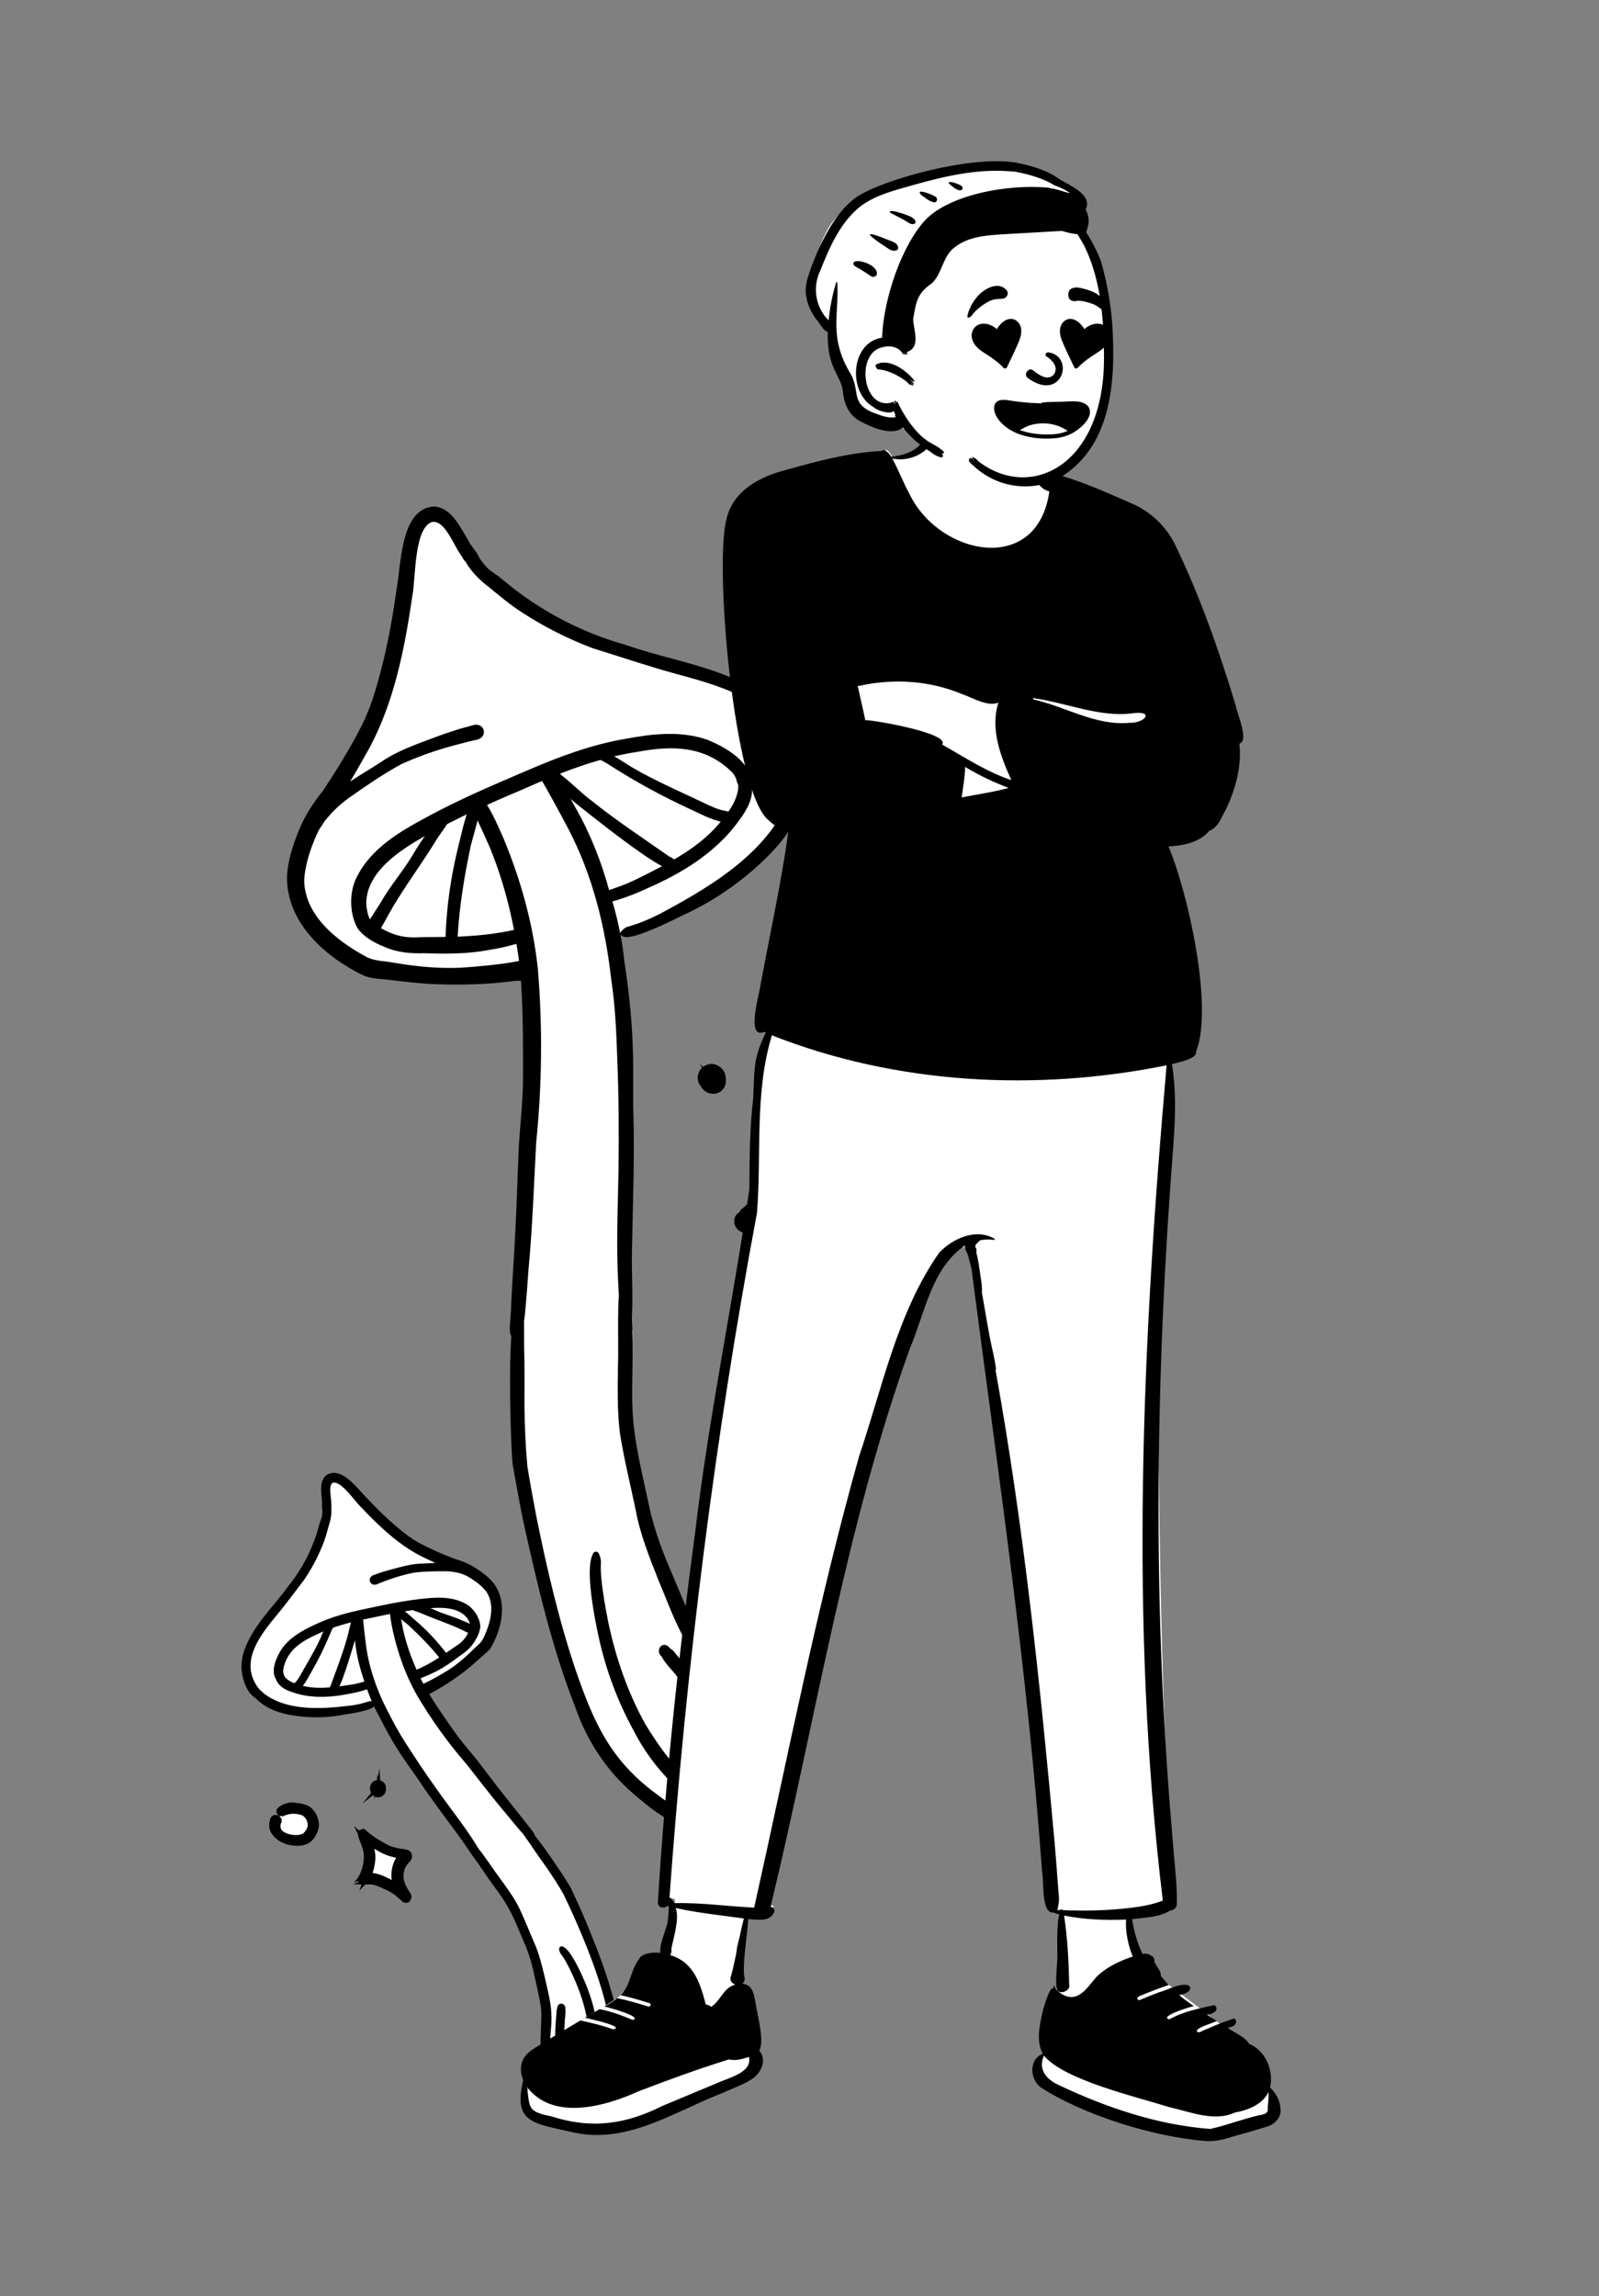 <svg xmlns="http://www.w3.org/2000/svg" width="356" height="511" viewBox="0 0 356 511" fill="none"><rect x="0" y="0" width="356" height="511" fill="#808080" stroke="none"/><path d="M145.792 401.316C155.349 409.792 176.79 401.009 167.694 384.459C165.866 381.489 159.799 372.186 156.563 367.799C136.716 342.161 138.628 284.283 138.268 256.889C140.519 255.757 137.819 209.362 136.318 208.137C145.822 206.651 177.257 190.562 177.934 176.118C180.632 142.983 129.876 151.599 110.145 129.597C110.145 129.597 104.363 124.409 102.3 119.767C96.038 108.371 90.689 117.626 90.255 129.219C87.851 150.78 79.801 168.822 70.146 181.984C54.466 207.169 87.994 223.01 117.944 215.693C120.594 262.395 108.414 311.443 122.636 358.534C124.169 364.211 130.474 391.015 145.792 401.316Z" fill="white"></path><path d="M166.505 271.383C166.505 271.383 173.955 261.904 175.619 254.583C175.619 254.583 180.544 268.599 186.433 270.148C186.433 270.148 178.692 277.151 176.718 284.48C176.711 284.482 175.973 272.358 166.505 271.383Z" fill="white"></path><path d="M196.772 223.898C206.978 220.933 210.76 236.464 197.286 239.444C189.389 240.225 187.283 227.446 196.772 223.898Z" fill="white"></path><path d="M200.881 223.812C201.02 222.613 200.506 222.287 199.354 222.286C198.155 222.18 196.92 222.505 195.809 222.939C194.488 223.395 193.38 224.326 192.403 225.298C191.37 226.264 190.29 227.329 189.589 228.57C188.093 231.126 188.569 234.416 189.941 236.92C190.815 238.519 192.391 239.572 194.03 240.289C197.349 242.08 200.817 240.74 203.435 238.368C206.349 235.941 208.383 232.206 207.95 228.35C207.696 226.61 206.462 225.215 205.155 224.123C203.172 222.732 201.377 226.158 203.664 226.98C203.955 227.181 204.218 227.419 204.447 227.689C204.891 228.258 205.215 228.911 205.399 229.608C206.078 233.096 200.47 238.503 197.013 238.136C195.621 237.851 193.997 237.233 193.045 236.15C191.301 233.949 191.144 230.53 193.274 228.524C194.554 227.049 196.191 225.926 198.029 225.261C198.469 225.087 198.922 224.951 199.384 224.853C199.602 224.867 199.821 224.836 200.027 224.76C200.226 224.48 200.473 224.236 200.756 224.039C200.893 224.12 201.023 223.889 200.881 223.812Z" fill="black" stroke="black" stroke-miterlimit="10"></path><path d="M157.839 240.331C156.821 239.678 157.991 238.943 158.345 240.014C158.363 239.933 158.52 240.016 158.399 240.038C158.406 239.974 158.545 240.031 158.585 240.033C158.493 240.009 158.41 239.958 158.348 239.887C158.377 239.955 158.388 240.03 158.38 240.104C158.371 240.177 158.343 240.247 158.298 240.307C158.296 240.045 158.88 239.657 159.069 239.908C158.961 239.851 158.879 239.756 158.839 239.642C158.824 239.583 158.783 239.657 158.77 239.687C158.727 239.75 158.67 239.802 158.604 239.84C158.537 239.878 158.463 239.9 158.387 239.905L158.434 239.893C158.346 239.873 158.266 239.829 158.202 239.767C158.269 239.877 158.05 240.282 158.132 239.993C158.258 239.759 158.787 239.583 158.907 239.883C158.767 239.921 158.714 240.142 158.571 240.197C158.797 240.06 158.868 239.718 159.033 239.521C160.072 239.16 159.48 237.542 158.453 237.937C157.757 237.6 157.105 237.905 156.636 238.467C154.744 240.829 158.114 244.36 160.319 241.948C161.364 240.617 161.017 238.325 159.488 237.516C159.087 237.316 158.637 237.232 158.19 237.272C157.742 237.313 157.315 237.477 156.955 237.746C156.596 238.015 156.318 238.379 156.154 238.796C155.99 239.213 155.945 239.667 156.025 240.108C156.518 244.204 162.036 243.65 160.994 239.401C160.55 236.899 156.68 236.533 155.991 239.066C155.495 240.044 156.163 242.011 157.456 241.504C157.62 241.387 157.749 241.229 157.83 241.045C157.911 240.861 157.941 240.659 157.916 240.46C157.927 240.448 157.934 240.432 157.936 240.415C157.938 240.398 157.934 240.382 157.925 240.367C157.917 240.353 157.904 240.342 157.888 240.335C157.873 240.329 157.856 240.327 157.839 240.331Z" fill="black" stroke="black" stroke-miterlimit="10"></path><path d="M164.59 270.596C165.49 274.106 170.462 267.721 171.346 266.515C173.061 264.099 174.258 261.363 175.259 258.602C175.753 257.37 176.155 256.103 176.461 254.812C176.63 254.163 176.998 253.469 176.881 252.782C176.74 253.449 176.246 253.703 175.624 253.826C175.624 253.826 174.647 252.992 174.648 252.978C174.582 253.504 174.613 254.036 174.739 254.55C174.868 255.67 175.08 256.778 175.371 257.867C176.133 260.807 177.457 263.644 179.62 265.813C181.714 267.937 184.212 270.155 187.238 270.709L186.423 270.153C186.311 269.193 186.106 268.27 187.359 268.029C186.617 267.812 185.854 268.301 185.211 268.588C183.32 269.531 181.862 271.193 180.601 272.847C177.893 277.078 175.556 281.779 174.923 286.797C174.982 286.226 175.628 285.705 176.155 285.573C176.437 285.76 177.755 286.19 177.708 286.649C177.543 283.875 177.675 280.905 176.572 278.303C174.838 274.277 171.15 270.941 166.769 270.153C163.298 269.094 162.852 273.764 166.536 274.025C166.983 274.116 167.424 274.231 167.859 274.368C169.453 274.918 170.862 275.899 171.928 277.202C174.247 279.665 174.58 283.19 174.677 286.41C174.711 287.93 175.237 287.932 176.429 288.52C177.255 288.342 178.024 287.52 177.894 286.627L177.874 286.777C178.303 284.849 178.791 282.859 179.562 281.03C180.279 279.437 181.271 277.908 182.113 276.38C182.847 275.204 183.652 273.938 184.601 272.932C185.465 272.137 186.58 271.611 187.507 270.915C187.477 270.923 187.198 270.98 187.187 270.928C188.807 270.753 188.92 269.935 188.719 268.545C188.211 268.194 187.656 267.917 187.069 267.724C185.31 266.747 183.701 265.523 182.29 264.09C180.983 262.736 179.795 261.201 179.096 259.447C178.164 257.339 177.859 254.946 177.15 252.775C177.109 252.369 176.264 251.724 175.989 251.476L174.96 251.754C174.8 252.137 174.371 252.77 174.592 253.208C174.598 253.142 174.607 253.075 174.62 253.009C173.915 255.394 173.172 257.805 172.079 260.051C171.197 262.095 170.255 264.177 168.853 265.93C167.775 267.157 166.692 268.495 165.387 269.487C165.164 269.547 165.191 269.823 165.099 269.998C165.053 270.296 164.311 270.354 164.59 270.596Z" fill="black" stroke="black" stroke-miterlimit="10"></path><path d="M106.489 125.503C106.474 123.585 104.692 122.302 103.92 120.669C102.2 117.943 100.321 113.455 96.673 113.223C89.642 113.483 89.794 126.009 88.796 131.108C87.949 137.178 86.886 143.244 85.329 149.178C84.172 153.662 82.854 158.189 80.661 162.292C78.182 167.13 75.272 171.799 72.268 176.327C70.114 178.967 68.242 181.872 66.978 185.044C65.718 188.171 64.592 191.54 64.397 194.918C64.17 205.037 72.799 212.647 81.279 216.682C83.111 217.398 85.184 217.316 87.114 217.603C90.064 217.96 93.05 218.305 96.027 218.471C102.315 218.751 108.634 218.602 114.876 217.751C119.14 218.131 118.894 213.286 114.953 214.479C110.891 215.195 106.737 215.559 102.624 215.846C97.563 216.074 92.491 215.574 87.51 214.708C85.468 214.334 83.303 214.379 81.415 213.415C74.757 209.856 67.381 204.112 67.222 195.914C67.473 190.521 70.583 183.209 73.963 178.992C76.972 174.952 79.421 170.44 81.888 166.066C87.36 155.766 89.614 144.114 91.287 132.688C92.137 128.473 91.546 117.251 96.009 115.681C99.726 114.974 101.576 122.002 103.735 124.125C104.034 124.464 106.682 127.26 106.489 125.503Z" fill="black" stroke="black" stroke-miterlimit="10"></path><path d="M69.783 184.911C71.015 184.33 71.432 182.788 72.354 181.857C73.806 180.098 75.476 178.531 77.325 177.193C81.139 174.515 85.035 171.819 89.136 169.592C92.784 167.948 96.555 166.592 100.416 165.538C102.16 165.083 103.98 164.576 105.742 164.186C108.126 163.957 107.462 161.029 105.19 161.936C104.842 162.03 104.17 162.212 103.822 162.306C100.912 163.091 98.031 164.147 95.212 165.212C92.084 166.384 88.872 167.6 86.031 169.382C81.026 172.773 75.307 175.444 71.385 180.187C70.521 181.283 69.615 182.576 69.275 183.945C69.422 184.112 69.347 185.42 69.783 184.911Z" fill="black" stroke="black" stroke-miterlimit="10"></path><path d="M177.467 176.234C178.786 176.14 179.271 174.821 179.543 173.704C180.384 170 179.017 166.104 177.414 162.787C174.223 156.755 167.861 153.326 161.728 150.891C154.425 147.95 146.596 146.607 139.178 143.993C130.122 141.452 121.64 137.204 114.192 131.478C113.017 130.573 111.8 129.517 110.635 128.599C109.695 127.954 108.629 127.306 107.87 126.435C107.039 125.538 106.328 124.463 105.549 123.525C104.643 121.455 102.183 123.107 104.027 124.659C105.342 126.979 107.181 128.771 109.294 130.364C111.553 132.214 113.842 134.147 116.297 135.739C121.251 138.979 126.547 141.669 132.089 143.762C138.418 145.724 144.694 147.863 151.085 149.596C161.474 152.384 175.015 156.345 177.146 168.517C177.391 169.984 177.473 171.473 177.39 172.959C177.368 173.675 177.047 174.394 176.992 175.096C177.222 175.424 176.814 176.612 177.467 176.234Z" fill="black" stroke="black" stroke-miterlimit="10"></path><path d="M138.763 207.844C140.139 209.046 149.469 204.406 151.327 203.445C157.353 200.749 162.928 197.144 167.857 192.759C173.192 188.059 178.18 182.161 179.074 174.88C179.206 173.879 178.912 172.713 178.59 171.773C178.556 171.59 178.546 170.256 178.124 171.02C178.185 171.735 177.797 172.566 177.522 173.204C177.182 174.03 177.039 175.07 176.826 175.927C172.8 188.991 159.574 197.129 148.142 203.269C146.384 204.239 144.558 205.082 142.68 205.793C141.692 206.149 140.617 206.52 139.606 206.809C139.248 207.005 138.937 207.277 138.695 207.605C138.549 207.629 138.599 207.891 138.763 207.844Z" fill="black" stroke="black" stroke-miterlimit="10"></path><path d="M114.997 297.731C115.508 297.223 115.812 296.544 115.85 295.825C116.078 294.605 116.313 293.147 116.419 291.904C116.715 288.83 116.938 285.7 117.158 282.62C118.06 273.139 118.36 263.593 118.889 254.085C120.186 241.313 120.307 228.451 119.251 215.66C118.193 205.681 115.463 195.928 111.606 186.678C110.499 184.108 109.315 181.483 107.85 179.097C107.333 177.611 104.908 177.463 105.519 179.464C107.014 183.151 108.942 186.707 110.325 190.448C113.457 198.609 115.315 207.284 116.323 215.957C116.953 223.768 116.963 231.645 116.948 239.483C116.953 244.615 116.355 249.766 116.022 254.885C115.714 261.449 115.567 268.044 115.202 274.592C114.953 279.83 114.54 285.091 114.308 290.327C114.302 292.253 113.962 294.279 114.026 296.202C114.013 296.581 114.137 296.951 114.374 297.246C114.453 297.314 114.927 298.086 114.997 297.731Z" fill="black" stroke="black" stroke-miterlimit="10"></path><path d="M139.827 296.935C139.963 296.534 140.276 296.114 140.297 295.686C140.208 294.809 140.17 293.928 140.184 293.047C140.466 288.118 140.069 283.16 140.201 278.223C140.377 267.877 140.825 257.523 140.498 247.176C140.4 242.32 140.59 237.424 140.361 232.569C140.155 226.264 139.423 219.975 138.475 213.737C137.984 208.539 136.726 203.438 135.199 198.457C133.441 191.994 130.98 185.7 127.64 179.895C126.323 177.461 124.88 175.031 123.611 172.571C123.226 170.53 120.017 171.142 120.941 173.229C123.022 176.826 125.028 180.516 126.961 184.189C132.381 194.525 135.215 205.998 136.533 217.544C137.444 223.546 137.751 229.653 137.926 235.718C138.272 243.938 138.305 252.194 138.207 260.422C138.046 268.976 137.668 277.56 138.166 286.109C138.352 288.403 138.324 290.786 138.342 293.083C138.51 294.241 138.23 295.903 139.281 296.678C139.393 296.633 139.804 297.269 139.827 296.935Z" fill="black" stroke="black" stroke-miterlimit="10"></path><path d="M115.466 293.346C114.607 294.058 114.542 295.192 114.451 296.21C114.313 297.441 114.229 298.892 114.195 300.134C114.013 303.694 114.064 307.324 114.071 310.886C114.152 315.824 114.244 320.802 114.613 325.734C115.368 329.846 116.094 334.026 116.927 338.125C120.032 352.2 123.288 366.323 128.56 379.774C130.964 386.729 135.032 393.098 140.51 398.048C143.613 400.773 146.862 403.546 150.622 405.302C155.923 407.88 159.568 405.905 164.474 403.569C165.21 403.177 165.85 402.627 166.345 401.957C167.89 400.546 169.262 398.86 170.072 396.919C172.59 391.48 169.378 385.784 167.036 380.89C163.943 374.491 158.786 369.415 154.997 363.466C152.756 359.372 151.117 354.938 149.272 350.659C147.21 345.941 145.379 341.107 144.204 336.083C142.686 328.677 140.643 321.276 140.323 313.689C140.002 307.026 140.755 300.316 139.976 293.678C139.74 292.076 139.754 290.381 139.507 288.786C139.357 288.095 139.045 287.29 138.938 286.58C138.803 287.298 138.452 288.072 138.282 288.778C138.083 290.222 138.188 291.753 138.12 293.206C138.066 296.736 138.209 300.305 138.08 303.83C138.032 308.806 137.89 313.845 138.504 318.789C139.399 324.518 140.823 330.182 142.012 335.865C142.985 341.292 145.086 346.433 147.092 351.536C149.167 356.416 150.922 361.532 153.749 366.044C156.284 370.25 159.841 373.742 162.806 377.632C164.128 379.491 165.192 381.6 166.163 383.658C167.96 387.685 170.423 392.686 167.579 396.805C166.734 398.409 165.328 399.62 164.149 400.964C163.231 401.762 162.015 402.284 160.922 402.802C159.307 403.474 157.606 404.159 155.835 404.254C151.471 404.25 147.948 401.158 144.628 398.698C135.086 391.224 131.505 382.86 127.678 371.761C123.936 360.65 121.28 349.191 118.949 337.712C118.253 333.967 117.525 330.15 116.917 326.386C116.505 321.802 116.293 317.139 116.269 312.539C116.254 308.43 116.336 304.262 116.197 300.154C116.189 298.615 116.179 296.882 116.182 295.342L116.186 294.384L115.629 293.362C115.648 293.26 115.472 293.24 115.466 293.346Z" fill="black" stroke="black" stroke-miterlimit="10"></path><path d="M132.469 345.998C130.696 349.172 132.908 360.203 133.749 364.04C135.314 371.316 137.925 378.328 141.5 384.858C144.335 390.39 148.27 395.289 153.064 399.256C155.063 400.934 157.304 402.366 159.543 403.705C160.41 404.412 162.862 404.424 161.473 402.866C160.554 402.034 159.258 401.587 158.269 400.847C156.06 399.307 153.871 397.619 152.034 395.645C148.643 392.124 145.745 388.072 143.223 383.897C139.292 376.804 136.592 369.025 134.938 361.097C134.287 357.819 133.68 354.488 133.372 351.155C133.256 349.966 133.229 348.771 133.29 347.578C133.276 347.033 133.141 346.498 132.896 346.011C132.913 345.755 132.47 345.709 132.469 345.998Z" fill="black" stroke="black" stroke-miterlimit="10"></path><path d="M164.343 402.549C165.235 402.571 165.688 401.743 165.938 401.002C166.705 398.173 165.69 395.214 164.954 392.487C162.325 383.82 156.824 376.412 151.067 369.552C150.572 368.954 149.98 368.233 149.482 367.636C149.118 367.423 148.797 367.144 148.534 366.814C147.431 365.856 146.635 367.574 147.698 368.304C148.498 369.955 150.043 371.252 151.116 372.746C157.37 380.496 164.157 389.125 164.643 399.469C164.618 399.992 164.52 400.51 164.353 401.007C164.198 401.271 164.103 401.565 164.076 401.869C163.81 402.15 163.809 402.801 164.343 402.549Z" fill="black" stroke="black" stroke-miterlimit="10"></path><path d="M166.027 174.925C166.895 174.242 166.651 173.005 166.304 172.1C164.902 168.808 160.632 166.455 157.44 165.141C151.67 163.067 145.345 163.781 139.44 164.887C131.891 166.152 124.666 168.86 117.657 171.877C110.15 175.091 102.585 178.282 95.406 182.189C89.372 185.422 82.9 189.144 79.812 195.544C78.231 198.613 78.312 203.395 80.071 206.352C81.479 208.248 83.693 209.404 85.831 210.261C88.51 211.476 91.485 211.721 94.408 211.617C99.242 211.793 104.152 211.802 108.935 210.873C110.593 210.615 112.236 210.268 113.856 209.832C114.899 209.42 117.291 209.521 116.985 207.881C116.594 206.548 115.059 207.352 114.139 207.509C113.447 207.675 112.483 207.825 111.787 207.963C109.381 208.374 106.954 208.65 104.517 208.79C100.915 209.084 97.266 208.983 93.665 209.051C89.614 209.319 86.943 208.506 83.514 206.346C82.936 205.93 82.283 205.498 81.924 204.869C81.323 203.618 81.08 202.15 81.044 200.77C81.266 193.596 88.832 188.704 94.499 185.543C101.454 181.613 108.761 178.321 116.122 175.233C124.34 171.577 132.793 168.176 141.733 166.835C149.783 165.323 157.252 165.43 163.417 171.568C163.829 172.047 164.155 172.593 164.379 173.183C164.512 173.753 164.664 174.367 165.086 174.828C164.963 175.446 165.989 175.541 166.027 174.925Z" fill="black" stroke="black" stroke-miterlimit="10"></path><path d="M134.538 199.735C135.191 200.759 136.415 199.994 137.33 199.799C139.61 199.08 141.838 198.205 143.998 197.181C151.333 193.987 158.46 189.669 163.41 183.267C165.154 180.961 167.125 178.355 166.929 175.309C167.033 174.263 166.262 173.441 165.75 172.62C165.155 171.865 164.811 172.891 165.088 173.441C164.837 174.313 164.904 175.271 164.768 176.149C164.273 178.517 162.974 180.535 161.453 182.382C156.67 188.768 149.313 192.427 142.328 195.904C140.694 196.726 139.006 197.434 137.274 198.023C136.75 198.204 136.12 198.453 135.589 198.599C135.254 198.713 134.834 198.803 134.714 199.178C134.666 199.349 134.138 199.654 134.538 199.735Z" fill="black" stroke="black" stroke-miterlimit="10"></path><path d="M162.656 182.181C162.963 180.91 161.119 180.988 160.299 180.688C159.369 180.478 158.404 179.991 157.531 179.621C151.765 176.838 145.83 174.34 140.297 171.098C138.389 169.875 136.419 168.608 134.402 167.575C133.732 166.877 132.152 167.395 133.196 168.312C134.322 168.824 135.403 169.43 136.428 170.121C141.855 173.573 147.507 176.662 153.346 179.366C155.889 180.515 158.415 181.96 161.184 182.494C161.458 182.536 161.722 182.774 161.992 182.662C162.168 182.467 162.969 182.589 162.656 182.181Z" fill="black" stroke="black" stroke-miterlimit="10"></path><path d="M122.275 171.376C121.564 172.522 123.718 173.747 124.383 174.548C125.693 175.815 127.094 177.225 128.504 178.375C133.336 182.205 138.207 186.063 143.262 189.582C144.927 190.749 146.661 191.815 148.453 192.775C151.029 193.978 150.979 191.959 148.807 191.075C143.005 187.001 137.039 183.103 131.503 178.659C129.156 176.933 127.09 174.753 124.798 172.968C124.189 172.492 123.644 171.79 123.058 171.295C122.945 171.402 122.129 171.03 122.275 171.376Z" fill="black" stroke="black" stroke-miterlimit="10"></path><path d="M105.627 178.511C104.842 179.549 104.507 180.958 104.133 182.184C103.495 184.283 103.034 186.492 102.49 188.619C100.876 195.094 99.94 201.718 99.697 208.384C99.708 208.706 99.727 209.38 99.74 209.702C99.691 210.672 101.233 210.741 101.253 209.755C101.317 209.174 101.41 208.388 101.429 207.806C101.825 201.48 102.835 195.193 104.145 188.982C104.076 188.141 108.183 176.154 105.627 178.511Z" fill="black" stroke="black" stroke-miterlimit="10"></path><path d="M98.848 182.101C97.625 182.112 96.971 183.822 96.233 184.643C94.776 186.566 93.438 188.576 92.227 190.661C90.079 194.251 87.262 197.434 85.201 201.079C84.287 202.566 83.239 204.1 82.317 205.586C82.021 207.52 82.407 207.869 84.101 206.709C84.782 205.668 85.442 204.449 86.02 203.346C88.873 198.218 92.39 193.467 95.547 188.522C96.372 187.251 97.152 185.894 98.061 184.681C98.466 184.14 98.841 183.578 99.184 182.996C99.082 182.804 99.326 181.739 98.848 182.101Z" fill="black" stroke="black" stroke-miterlimit="10"></path><path d="M135.599 459.975C134.141 466.165 122.899 468.74 121.854 459.397C121.746 457.665 121.547 452.139 121.606 449.427C122.329 433.304 104.954 410.303 97.245 399.053C96.005 399.238 83.799 379.587 84.058 378.658C79.766 380.779 62.361 383.247 57.944 377.564C47.345 364.856 70.467 353.807 72.186 339.196C72.186 339.196 73.051 335.428 72.559 332.947C71.839 326.515 76.669 328.746 80.17 333.339C87.331 341.423 95.78 346.455 103.483 349.042C117.085 354.792 107.986 370.852 93.701 376.463C106.015 396.225 125.036 412.689 132.753 435.928C133.757 438.678 138.878 451.391 135.599 459.975Z" fill="white"></path><path d="M89.911 413.048C89.911 413.048 84.162 411.328 81.385 408.826C81.385 408.826 83.401 415.941 81.449 418.26C81.449 418.26 86.607 418.89 89.512 421.306C89.515 421.304 86.339 416.16 89.911 413.048Z" fill="white"></path><path d="M63.981 402.407C58.978 404.128 61.892 411.532 68.229 408.88C71.666 406.934 68.859 401.13 63.981 402.407Z" fill="white"></path><path d="M62.281 403.549C61.881 403.101 61.996 402.822 62.465 402.491C62.922 402.104 63.518 401.882 64.095 401.74C64.763 401.547 65.481 401.608 66.157 401.723C66.854 401.82 67.599 401.943 68.24 402.247C69.582 402.858 70.332 404.334 70.491 405.746C70.594 406.647 70.255 407.528 69.793 408.289C68.957 409.97 67.162 410.419 65.416 410.205C63.535 410.052 61.636 409.116 60.706 407.423C60.311 406.642 60.413 405.721 60.632 404.902C61.039 403.767 62.752 404.646 62.057 405.637C61.996 405.802 61.958 405.974 61.942 406.15C61.924 406.508 61.98 406.867 62.105 407.204C62.829 408.817 66.661 409.409 67.962 408.268C68.447 407.753 68.93 407.036 69.008 406.323C69.086 404.927 68.17 403.491 66.727 403.285C65.784 403.053 64.795 403.065 63.857 403.321C63.628 403.377 63.405 403.451 63.189 403.544C63.104 403.612 63.006 403.662 62.901 403.691C62.739 403.634 62.569 403.605 62.397 403.606C62.365 403.679 62.245 403.621 62.281 403.549Z" fill="black" stroke="black" stroke-miterlimit="10"></path><path d="M84.532 397.929C84.759 397.371 84.073 397.407 84.236 397.945C84.205 397.917 84.165 397.996 84.221 397.97C84.2 397.946 84.159 398.009 84.144 398.021C84.174 397.985 84.193 397.941 84.198 397.894C84.206 397.93 84.223 397.964 84.248 397.991C84.272 398.019 84.304 398.039 84.339 398.051C84.265 397.943 83.916 397.953 83.911 398.109C83.939 398.055 83.945 397.993 83.928 397.935C83.918 397.907 83.955 397.925 83.969 397.933C84.005 397.947 84.043 397.952 84.081 397.948C84.118 397.944 84.155 397.932 84.188 397.913L84.165 397.921C84.195 397.888 84.215 397.847 84.223 397.803C84.227 397.867 84.433 397.969 84.316 397.875C84.198 397.816 83.932 397.896 83.97 398.053C84.037 398.028 84.122 398.103 84.196 398.084C84.065 398.093 83.938 397.974 83.815 397.942C83.288 398.092 83.065 397.264 83.596 397.131C83.783 396.794 84.135 396.731 84.487 396.825C85.935 397.244 85.576 399.647 83.987 399.298C83.18 399.056 82.665 398.024 83.054 397.256C83.16 397.06 83.319 396.896 83.513 396.785C83.707 396.673 83.927 396.617 84.151 396.624C84.374 396.63 84.591 396.698 84.778 396.821C84.964 396.943 85.113 397.115 85.207 397.318C86.181 399.126 83.777 400.483 82.982 398.455C82.445 397.31 83.915 396.051 84.922 396.884C85.404 397.14 85.697 398.131 85.025 398.296C84.925 398.296 84.827 398.268 84.741 398.216C84.655 398.165 84.585 398.091 84.538 398.003C84.53 398.001 84.523 397.997 84.517 397.991C84.512 397.984 84.508 397.976 84.508 397.968C84.507 397.96 84.509 397.952 84.514 397.944C84.518 397.937 84.525 397.932 84.532 397.929Z" fill="black" stroke="black" stroke-miterlimit="10"></path><path d="M90.464 412.179C91.104 413.865 87.25 412.693 86.544 412.456C85.154 411.964 83.882 411.195 82.683 410.358C82.129 409.998 81.602 409.598 81.107 409.16C80.852 408.945 80.504 408.768 80.355 408.455C80.603 408.686 80.877 408.648 81.165 408.52C81.165 408.52 81.324 407.9 81.319 407.895C81.497 408.089 81.637 408.315 81.733 408.56C82.002 409.053 82.234 409.564 82.427 410.091C82.96 411.506 83.235 413.039 82.977 414.542C82.734 416.007 82.354 417.626 81.281 418.719L81.454 418.259C81.224 417.836 81.042 417.402 80.463 417.663C80.703 417.362 81.154 417.343 81.498 417.275C82.537 417.116 83.608 417.374 84.595 417.686C86.91 418.631 89.208 419.873 90.905 421.734C90.718 421.518 90.305 421.491 90.053 421.589C89.992 421.745 89.579 422.299 89.73 422.472C89.001 421.296 88.096 420.125 87.798 418.75C87.349 416.615 87.894 414.2 89.45 412.623C90.559 411.197 92.079 412.969 90.655 414.132C90.5 414.297 90.353 414.47 90.215 414.651C89.724 415.332 89.433 416.135 89.373 416.971C89.135 418.638 90.01 420.168 90.895 421.506C91.317 422.133 91.103 422.285 90.786 422.866C90.4 423.031 89.851 422.917 89.648 422.516L89.699 422.571C88.972 421.91 88.202 421.24 87.364 420.717C86.615 420.275 85.773 419.937 84.993 419.557C84.357 419.289 83.666 419.004 82.992 418.867C82.412 418.792 81.808 418.897 81.231 418.88C81.245 418.875 81.375 418.818 81.365 418.793C80.655 419.187 80.375 418.887 80.058 418.263C80.164 417.975 80.311 417.703 80.494 417.456C80.93 416.554 81.233 415.595 81.396 414.607C81.54 413.681 81.583 412.716 81.365 411.802C81.139 410.677 80.577 409.616 80.243 408.529C80.143 408.352 80.302 407.848 80.343 407.668L80.841 407.486C81.016 407.596 81.372 407.73 81.408 407.972C81.386 407.947 81.364 407.922 81.34 407.899C82.311 408.667 83.304 409.435 84.393 410.035C85.338 410.615 86.318 411.191 87.391 411.502C88.182 411.692 89.006 411.927 89.821 411.956C89.93 411.917 89.998 412.037 90.085 412.081C90.189 412.189 90.508 412 90.464 412.179Z" fill="black" stroke="black" stroke-miterlimit="10"></path><path d="M72.498 336.483C71.954 335.698 72.312 334.665 72.158 333.78C72.076 332.177 71.553 329.812 72.971 328.672C75.906 326.761 79.436 331.901 81.305 333.69C83.39 335.917 85.562 338.08 87.897 340.048C89.653 341.541 91.488 343.005 93.557 344.045C95.953 345.303 98.476 346.368 100.997 347.349C102.63 347.806 104.225 348.45 105.648 349.379C107.058 350.29 108.482 351.338 109.53 352.656C112.524 356.708 111.195 362.279 108.902 366.353C108.362 367.17 107.495 367.731 106.792 368.4C105.694 369.392 104.578 370.388 103.415 371.31C100.936 373.227 98.323 374.978 95.539 376.422C93.913 377.799 92.624 375.758 94.569 375.113C96.427 374.239 98.222 373.196 99.977 372.134C102.102 370.775 104.022 369.117 105.801 367.337C106.524 366.599 107.418 365.996 107.91 365.062C109.598 361.705 110.952 357.253 108.666 353.872C107.018 351.75 103.655 349.666 101.071 348.92C98.688 348.139 96.398 347.005 94.14 345.933C88.96 343.311 84.701 339.217 80.744 335.047C79.189 333.576 76.212 328.84 73.946 329.482C72.231 330.26 73.494 333.65 73.224 335.133C73.199 335.356 72.923 337.253 72.498 336.483Z" fill="black" stroke="black" stroke-miterlimit="10"></path><path d="M104.468 350.129C103.8 350.246 103.188 349.738 102.546 349.624C101.451 349.324 100.322 349.166 99.186 349.152C96.866 349.155 94.508 349.176 92.201 349.446C90.245 349.823 88.322 350.352 86.449 351.031C85.609 351.346 84.723 351.661 83.894 352.008C82.858 352.598 82.289 351.217 83.474 350.934C83.642 350.873 83.968 350.754 84.136 350.692C85.545 350.178 87.02 349.781 88.473 349.406C90.082 348.986 91.737 348.559 93.404 348.47C96.413 348.414 99.506 347.861 102.462 348.666C103.127 348.864 103.867 349.131 104.398 349.59C104.386 349.7 104.791 350.211 104.468 350.129Z" fill="black" stroke="black" stroke-miterlimit="10"></path><path d="M58.165 377.478C57.602 377.818 57.026 377.42 56.595 377.044C55.191 375.778 54.63 373.8 54.331 371.991C53.899 368.622 55.505 365.403 57.302 362.653C59.43 359.362 62.23 356.571 64.499 353.38C67.455 349.749 69.688 345.589 71.076 341.123C71.295 340.418 71.487 339.639 71.698 338.932C71.895 338.399 72.144 337.83 72.203 337.258C72.283 336.655 72.264 336.014 72.313 335.408C72.088 334.306 73.562 334.273 73.257 335.434C73.387 336.755 73.153 338.011 72.75 339.265C72.361 340.665 71.984 342.108 71.442 343.46C70.355 346.199 68.972 348.812 67.317 351.253C65.305 353.866 63.364 356.536 61.261 359.074C57.833 363.188 53.46 368.682 56.083 374.246C56.404 374.913 56.798 375.542 57.257 376.123C57.472 376.408 57.809 376.609 58.032 376.878C58.033 377.078 58.539 377.444 58.165 377.478Z" fill="black" stroke="black" stroke-miterlimit="10"></path><path d="M82.978 379.241C82.763 380.124 77.636 380.912 76.605 381.054C73.38 381.685 70.078 381.817 66.815 381.446C63.296 381.064 59.575 380.094 57.124 377.388C56.783 377.019 56.569 376.46 56.43 375.985C56.391 375.901 56.013 375.355 56.404 375.545C56.584 375.853 56.98 376.08 57.275 376.261C57.65 376.499 58.006 376.882 58.339 377.169C63.723 381.33 71.438 380.849 77.85 380.069C78.844 379.959 79.828 379.779 80.796 379.529C81.3 379.391 81.844 379.234 82.338 379.061C82.54 379.039 82.745 379.06 82.937 379.124C83.004 379.092 83.058 379.213 82.978 379.241Z" fill="black" stroke="black" stroke-miterlimit="10"></path><path d="M118.424 408.999C118.07 408.939 117.751 408.75 117.53 408.468C117.087 408.037 116.573 407.511 116.174 407.036C115.172 405.87 114.184 404.66 113.211 403.47C110.125 399.871 107.266 396.073 104.324 392.356C100.134 387.531 96.396 382.333 93.158 376.826C90.727 372.462 89.041 367.711 87.958 362.841C87.671 361.478 87.4 360.071 87.312 358.68C87.096 357.927 88.041 357.171 88.366 358.16C88.815 360.089 89.05 362.089 89.56 364.008C90.626 368.226 92.358 372.289 94.435 376.107C96.418 379.466 98.673 382.673 100.926 385.858C102.396 387.948 104.116 389.872 105.72 391.86C107.728 394.442 109.679 397.083 111.705 399.643C113.308 401.703 114.985 403.725 116.581 405.788C117.136 406.57 117.855 407.298 118.38 408.098C118.494 408.249 118.55 408.435 118.538 408.623C118.525 408.673 118.554 409.123 118.424 408.999Z" fill="black" stroke="black" stroke-miterlimit="10"></path><path d="M108.094 415.795C107.923 415.671 107.675 415.589 107.544 415.421C107.329 415.039 107.091 414.67 106.833 414.315C105.305 412.391 104.045 410.259 102.576 408.289C99.537 404.13 96.386 400.045 93.551 395.741C92.199 393.738 90.718 391.8 89.419 389.759C87.695 387.135 86.189 384.366 84.786 381.556C83.495 379.3 82.544 376.864 81.737 374.399C80.599 371.266 79.796 367.999 79.49 364.679C79.328 363.311 79.218 361.909 79.029 360.544C78.6 359.603 80.082 358.932 80.304 360.046C80.489 362.106 80.731 364.183 80.998 366.232C81.756 371.991 83.893 377.472 86.667 382.548C88.018 385.251 89.644 387.824 91.312 390.342C93.529 393.786 95.883 397.154 98.282 400.474C100.8 403.908 103.416 407.292 105.665 410.914C106.247 411.9 106.941 412.862 107.593 413.802C107.857 414.321 108.447 414.917 108.242 415.534C108.183 415.547 108.199 415.924 108.094 415.795Z" fill="black" stroke="black" stroke-miterlimit="10"></path><path d="M116.975 407.349C117.529 407.392 117.881 407.835 118.21 408.224C118.619 408.684 119.07 409.251 119.439 409.747C120.534 411.143 121.554 412.635 122.573 414.086C123.956 416.118 125.346 418.17 126.61 420.283C127.482 422.172 128.385 424.081 129.222 425.988C131.994 432.605 134.72 439.285 136.432 446.27C137.448 449.789 137.619 453.547 136.81 457.132C136.329 459.13 135.802 461.19 134.776 462.983C133.358 465.552 131.308 465.794 128.643 466.25C128.231 466.302 127.813 466.261 127.419 466.131C126.386 466 125.344 465.707 124.458 465.149C121.874 463.659 121.548 460.42 121.097 457.757C120.52 454.266 121.163 450.722 120.999 447.215C120.737 444.907 120.132 442.633 119.655 440.363C119.142 437.851 118.501 435.36 117.538 432.979C116.032 429.53 114.741 425.933 112.695 422.754C110.915 419.951 108.685 417.437 107.098 414.512C106.735 413.793 106.243 413.108 105.886 412.388C105.749 412.063 105.645 411.647 105.485 411.327C105.746 411.58 106.111 411.794 106.382 412.033C106.877 412.563 107.273 413.217 107.718 413.788C108.752 415.209 109.718 416.702 110.781 418.099C112.227 420.11 113.73 422.12 114.898 424.308C116.177 426.895 117.222 429.608 118.367 432.261C119.527 434.749 120.147 437.443 120.794 440.094C121.349 442.675 122.102 445.26 122.246 447.907C122.42 450.345 121.975 452.785 121.884 455.218C121.879 456.354 122.051 457.517 122.246 458.633C122.669 460.787 123.101 463.528 125.44 464.388C126.243 464.799 127.163 464.888 128.028 465.097C128.63 465.158 129.275 465.022 129.868 464.919C130.718 464.73 131.606 464.521 132.354 464.052C134.129 462.798 134.675 460.53 135.321 458.577C137.06 452.8 136.118 448.37 134.493 442.756C132.829 437.163 130.624 431.738 128.281 426.4C127.49 424.676 126.692 422.914 125.86 421.209C124.713 419.225 123.462 417.267 122.153 415.389C120.98 413.712 119.752 412.04 118.63 410.329C118.192 409.7 117.699 408.992 117.257 408.366L116.98 407.978L116.914 407.402C116.877 407.366 116.943 407.307 116.975 407.349Z" fill="black" stroke="black" stroke-miterlimit="10"></path><path d="M125.155 433.647C126.787 434.43 129.05 439.553 129.808 441.355C131.258 444.765 132.206 448.366 132.624 452.048C133.057 455.112 132.861 458.234 132.048 461.222C131.715 462.479 131.214 463.704 130.687 464.891C130.537 465.427 129.543 466.135 129.661 465.103C129.796 464.501 130.196 463.947 130.386 463.363C130.843 462.102 131.25 460.788 131.431 459.458C131.801 457.053 131.819 454.573 131.647 452.151C131.213 448.138 130.081 444.199 128.48 440.499C127.805 438.979 127.097 437.449 126.266 436.005C125.973 435.488 125.641 434.993 125.274 434.525C125.123 434.3 125.025 434.043 124.985 433.775C124.904 433.676 125.072 433.53 125.155 433.647Z" fill="black" stroke="black" stroke-miterlimit="10"></path><path d="M128.402 465.798C128.046 466.062 127.624 465.855 127.31 465.625C126.187 464.694 125.751 463.2 125.268 461.879C123.853 457.599 123.967 453.007 124.342 448.565C124.372 448.18 124.406 447.717 124.438 447.331C124.524 447.14 124.575 446.934 124.588 446.725C124.762 446.019 125.578 446.489 125.355 447.091C125.503 447.992 125.246 448.963 125.238 449.878C124.916 454.825 124.629 460.283 127.397 464.63C127.558 464.836 127.746 465.019 127.956 465.173C128.095 465.236 128.218 465.328 128.316 465.444C128.505 465.483 128.692 465.747 128.402 465.798Z" fill="black" stroke="black" stroke-miterlimit="10"></path><path d="M62.446 373.665C61.897 373.636 61.642 373.063 61.523 372.595C61.15 370.853 62.212 368.672 63.134 367.221C64.887 364.723 67.665 363.2 70.385 361.957C73.819 360.306 77.535 359.336 81.253 358.554C85.228 357.709 89.222 356.838 93.263 356.369C96.645 355.954 100.346 355.613 103.438 357.331C104.961 358.127 106.299 360.096 106.432 361.803C106.402 362.978 105.833 364.084 105.209 365.046C104.467 366.308 103.327 367.261 102.108 368.056C100.191 369.514 98.196 370.926 95.984 371.919C95.235 372.29 94.467 372.62 93.683 372.908C93.14 373.039 92.196 373.766 91.85 373.011C91.627 372.356 92.482 372.243 92.902 372.043C93.231 371.912 93.666 371.697 93.989 371.554C95.086 371.031 96.152 370.447 97.184 369.805C98.734 368.892 100.19 367.805 101.674 366.8C103.4 365.747 104.253 364.65 105.029 362.788C105.145 362.453 105.286 362.09 105.252 361.731C105.138 361.05 104.816 360.383 104.435 359.811C102.287 356.956 97.806 357.135 94.594 357.474C90.637 357.869 86.72 358.625 82.839 359.479C78.447 360.349 74.033 361.389 70.011 363.407C66.302 365.1 63.293 367.285 62.545 371.551C62.515 371.864 62.539 372.179 62.617 372.484C62.726 372.754 62.84 373.047 62.801 373.355C63.028 373.572 62.638 373.905 62.446 373.665Z" fill="black" stroke="black" stroke-miterlimit="10"></path><path d="M82.373 374.729C82.401 375.333 81.683 375.372 81.255 375.556C80.121 375.917 78.964 376.2 77.791 376.402C73.891 377.206 69.753 377.493 65.903 376.308C64.532 375.869 62.983 375.374 62.189 374.079C61.847 373.683 61.925 373.127 61.898 372.647C61.924 372.169 62.358 372.488 62.403 372.791C62.755 373.074 63.002 373.483 63.31 373.801C64.19 374.622 65.297 375.071 66.446 375.386C70.223 376.613 74.266 375.992 78.105 375.404C79.005 375.27 79.895 375.074 80.769 374.817C81.034 374.74 81.362 374.661 81.62 374.568C81.789 374.518 81.985 374.434 82.142 374.553C82.21 374.608 82.513 374.581 82.373 374.729Z" fill="black" stroke="black" stroke-miterlimit="10"></path><path d="M65.899 375.65C65.41 375.221 66.182 374.724 66.43 374.367C66.748 374.015 67.001 373.54 67.25 373.139C68.798 370.353 70.497 367.635 71.818 364.729C72.244 363.684 72.682 362.604 73.207 361.605C73.279 361.129 74.07 360.887 73.908 361.559C73.597 362.091 73.331 362.647 73.112 363.222C71.894 366.183 70.48 369.06 68.88 371.835C68.174 373.032 67.561 374.344 66.588 375.355C66.488 375.451 66.449 375.623 66.307 375.655C66.18 375.627 65.889 375.906 65.899 375.65Z" fill="black" stroke="black" stroke-miterlimit="10"></path><path d="M79.229 359.673C79.847 359.936 79.323 361.052 79.281 361.569C79.112 362.46 78.946 363.435 78.702 364.307C77.834 367.251 76.959 370.218 75.911 373.099C75.568 374.051 75.168 374.982 74.715 375.887C74.011 377.115 73.453 376.279 74.083 375.297C75.276 371.975 76.585 368.679 77.563 365.283C78.023 363.908 78.239 362.428 78.659 361.045C78.771 360.676 78.791 360.234 78.888 359.865C78.964 359.876 79.189 359.491 79.229 359.673Z" fill="black" stroke="black" stroke-miterlimit="10"></path><path d="M88.05 357.804C88.667 358.001 89.207 358.478 89.711 358.87C90.572 359.541 91.393 360.308 92.224 361.017C94.738 363.189 97.018 365.616 99.029 368.258C99.117 368.392 99.302 368.672 99.389 368.806C99.687 369.187 99.08 369.657 98.789 369.262C98.596 369.044 98.333 368.751 98.158 368.52C96.183 366.059 93.969 363.791 91.655 361.639C91.442 361.277 86.334 357.578 88.05 357.804Z" fill="black" stroke="black" stroke-miterlimit="10"></path><path d="M91.837 357.32C92.338 356.974 93.094 357.482 93.63 357.604C94.774 357.969 95.895 358.403 96.986 358.904C98.889 359.749 100.948 360.236 102.832 361.128C103.63 361.471 104.496 361.795 105.297 362.135C105.972 362.837 105.915 363.09 104.894 363.104C104.318 362.875 103.7 362.569 103.148 362.286C100.517 361.017 97.724 360.093 95.021 358.986C94.321 358.705 93.615 358.377 92.897 358.144C92.577 358.04 92.263 357.919 91.957 357.781C91.943 357.673 91.539 357.31 91.837 357.32Z" fill="black" stroke="black" stroke-miterlimit="10"></path><path fill-rule="evenodd" clip-rule="evenodd" d="M282.978 470.112C283.344 468.629 282.747 466.705 282.403 464.778C281.868 461.781 280.603 457.437 278.194 456.079C277.766 454.948 265.913 445.892 259.73 441.341C256.554 439.003 253.954 434.594 253.31 434.646C252.086 431.633 251.928 428.659 251.177 425.171C253.97 424.804 258.741 425.464 260.943 423.873C261.337 423.899 261.331 419.589 261.389 418.98C259.73 414.485 255.654 304.505 259.73 252.119C260.162 246.288 261.286 239.764 260.175 233.749C261.994 233.349 263.085 231.464 263.091 231.388C267.442 222.844 260.768 193.79 256.585 185.747C259.907 185.66 264.282 185.208 266.338 182.433C267.312 182.113 267.926 181.554 268.398 180.657C268.942 179.803 269.447 178.906 269.902 177.987C272.115 173.387 273.48 168.28 272.742 163.213C272.883 163.168 273.607 163.163 273.643 162.96C273.714 161.715 273.486 160.617 273.112 159.44C269.311 146.187 264.736 133.139 258.689 120.662C255.659 113.984 249.389 111.547 242.893 109.04C239.768 107.811 236.642 106.393 233.38 105.589C233.339 105.36 233.534 104.666 233.106 104.723C232.578 104.833 232.682 105.682 232.487 106.158C224.945 99.982 229.728 96.799 225.18 93.417C220.475 90.973 217.685 90.874 212.497 91.403C210.583 91.458 209.051 92.321 208.6 94.249C206.955 98.237 203.1 101.172 198.894 102.072C198.546 101.453 197.591 99.678 197.056 100.238C190.982 100.446 179.244 105.246 173.558 106.915C167.851 108.373 167.923 109.927 166.43 116.131C163.721 127.186 164.229 168.708 171.299 177.458C171.299 177.458 175.144 180.027 177.074 180.657C177.031 184.748 177.715 190.842 177.074 194.842C175.63 202.097 173.87 209.382 172.262 216.676C172.254 217.489 165.817 229.534 168.835 227.304C169.457 227.611 170.552 228.898 171.223 229.184C168.017 236.493 168.607 245.464 168.835 254.493C168.892 259.87 167.636 265.762 166.43 271.268C157.511 317.921 151.461 370.893 148.149 417.625C148.014 419.539 147.925 420.999 147.861 422.36C147.796 422.826 148.425 422.817 148.659 422.581L148.981 422.267C149.34 422.37 149.914 422.526 150.278 422.625C150.324 424.156 150.172 425.745 149.988 427.139C149.818 428.473 147.652 434.297 148.149 435.598C146.498 435.51 143.398 438.221 141.92 441.154C141.161 441.833 138.735 442.949 138.179 443.993C137.053 445.078 129.232 449.614 129.232 449.614C126.352 451.918 117.088 461.071 117.844 462.929C117.844 462.929 117.758 463.51 117.73 463.703C116.14 472.959 118.788 472.571 127.354 473.933C139.868 476.141 151.704 469.444 162.279 463.767C165.794 461.396 169.217 462.025 168.835 459.161C168.141 455.626 168.018 442.969 164.006 443.255C164.666 442.53 164.501 435.887 164.006 434.646C163.692 431.448 166.585 428.462 166.43 425.171C168.111 425.296 171.543 426.084 172.262 424.209C172.229 424.02 171.436 424.024 171.299 423.979L171.313 423.873L171.223 423.851C178.219 399.183 195.261 285.9 213.765 277.205C213.88 278.134 215.916 277.031 217.149 277.205C222.872 321.877 229.425 363.986 232.921 411.767C233.271 413.184 234.079 423.068 234.421 424.707C234.421 424.707 235.492 425.593 236.124 425.768C236.315 430.81 235.668 441.33 235.646 441.341L235.311 442.16C233.362 446.557 231.91 452.442 234.421 456.751C232.557 456.615 231.743 458.205 231.66 459.855C230.562 467.095 259.596 473.519 266.338 473.933C268.554 474.32 284.348 471.502 282.978 470.112Z" fill="white"></path><path fill-rule="evenodd" clip-rule="evenodd" d="M280.324 470.71C276.664 471.55 273.093 472.938 269.479 473.758C257.709 472.89 246.154 468.928 235.829 464.039C232.837 462.728 231.082 460.403 232.42 457.419C236.799 462.835 253.011 466.602 260.433 468.935C265.048 469.948 270.289 472.239 274.95 470.101C277.904 469.596 281.266 468.179 282.402 465.519C282.481 466.652 282.364 467.78 282.266 468.91C282.382 470.298 281.705 470.486 280.324 470.71ZM236.616 425.076C236.519 424.845 236.211 424.84 236.094 425.05C235.87 425.032 235.632 425.009 235.394 424.999C235.802 423.71 235.859 422.361 235.657 421.029C235.401 417.357 235.108 413.689 234.798 410.021C231.602 374.878 227.92 339.629 221.642 304.871C221.718 304.818 221.767 304.736 221.754 304.63C221.439 302.167 220.774 299.767 220.31 297.329C219.841 294.87 219.446 292.399 219.014 289.934C218.885 289.198 218.754 288.461 218.617 287.725C218.715 285.937 218.284 284.057 218.056 282.325C217.896 281.109 217.665 279.865 217.347 278.649C217.481 278.24 217.411 277.755 217.083 277.447C217.078 277.443 217.073 277.439 217.069 277.435C217.093 277.354 217.121 277.276 217.149 277.205C217.375 276.646 217.864 276.396 218.218 275.998C219.234 275.815 220.273 275.764 221.297 275.927C221.45 275.955 221.563 275.744 221.409 275.661C217.293 273.252 212.17 275.575 209.134 278.715C199.806 291.978 196.432 308.818 191.277 324.035C181.946 357.133 175.401 390.99 167.905 424.503C161.976 424.227 156.06 423.361 150.118 423.511C149.895 423.006 149.511 422.467 149.054 422.25C152.746 371.162 159.09 320.264 168.535 269.918C169.583 256.73 167.943 243.285 171.853 230.39C199.6 241.316 230.625 242.942 259.73 237.066C254.289 298.813 251.414 361.206 258.889 422.94C256.5 423.885 253.934 424.291 251.393 424.588C246.508 425.179 241.527 425.253 236.616 425.076ZM162.787 439.63C162.348 440.484 162.814 441.372 163.735 441.615C160.98 442.342 160.469 445.274 158.297 446.612C158.093 446.227 157.518 446.162 157.133 446.05C155.973 441.734 154.634 436.655 149.198 435.068C149.544 434.625 149.496 434.103 149.48 433.58C149.884 431.526 151.338 426.94 150.437 424.585C155.431 425.723 160.558 426.19 165.622 426.928C164.592 430.676 163.719 436.335 162.787 439.63ZM166.261 457.885C166.425 457.841 166.588 457.795 166.748 457.747C167.545 461.243 162.145 462.384 159.482 463.624C155.468 465.289 151.459 466.959 147.459 468.642C139.361 472.706 131.755 473.851 122.752 470.954C117.023 469.856 118.113 468.76 117.273 464.339C123.017 472.068 134.784 468.75 142.089 465.409C148.729 462.865 155.416 460.423 162.285 458.282C163.657 458.626 164.965 458.267 166.261 457.885ZM224.583 175.34C221.124 176.277 217.616 176.763 214.099 177.458C214.406 175.199 214.857 172.942 214.865 170.654C217.943 172.533 221.214 174.068 224.583 175.34ZM191.945 152.496C199.338 150.955 207.164 151.518 214.149 154.446C216.547 155.244 219.787 157.323 222.278 156.361C220.43 162.226 222.757 168.268 225.163 173.605C219.64 171.763 214.777 168.522 209.749 165.68C211.631 163.201 194.509 160.196 192.65 160.261C192.122 157.697 191.494 155.155 190.943 152.594C191.25 152.709 191.632 152.555 191.945 152.496ZM230.143 155.27C230.183 155.299 230.212 155.337 230.225 155.387C237.461 156.389 244.727 159.683 252.156 158.728C257.175 158.08 254.864 160.952 251.521 160.844C243.979 161.6 236.986 157.139 229.969 155.619L230.143 155.27ZM234.092 106.796C234.074 106.875 234.057 106.954 234.04 107.034C233.965 107.034 233.891 107.026 233.814 107.005C233.765 106.958 233.719 106.91 233.673 106.862C233.81 106.823 233.952 106.8 234.092 106.796ZM285.089 469.23C284.985 467.479 284.066 465.725 282.752 464.547C283.629 460.952 281.871 456.373 278.12 454.826C277.1 453.154 274.886 452.418 273.286 451.225C274.628 451.143 275.858 450.187 274.828 449.158C272.648 449.819 270.539 450.712 268.464 451.607C267.903 451.725 266.571 452.837 266.466 451.845C266.861 451.056 269.905 450.258 270.898 449.71C270.162 449.245 269.425 448.778 268.692 448.31C269.994 448.278 271.667 447.3 270.392 446.19C266.954 446.955 263.38 447.63 260.351 449.371C257.852 448.751 265.127 446.523 265.799 446.417C264.658 445.64 263.553 444.827 262.514 443.95C263.653 443.929 266.027 442.783 264.509 441.759C262.597 441.268 259.943 442.845 258.046 443.35C258.044 443.349 258.044 443.351 258.044 443.351C256.615 443.88 255.199 444.453 253.796 445.044C253.229 445.283 252.989 444.501 253.548 444.264C255.728 443.345 257.934 442.477 260.189 441.728C259.575 441.057 258.996 440.36 258.415 439.66C258.569 438.562 257.437 437.599 257.017 436.606C257.106 436.098 256.851 435.301 256.248 435.195C255.77 434.731 255.047 434.701 254.38 434.806C253.321 432.77 252.407 429.598 252.071 427.071C254.876 426.696 258.131 426.685 260.556 425.136C261.278 425.091 261.997 424.567 262.017 423.697C262.089 420.559 261.779 417.467 261.5 414.345C261.222 411.226 260.96 408.106 260.715 404.984C256.575 354.91 257.321 304.573 261.258 254.511C261.678 248.642 261.889 242.64 260.915 236.812C262.124 236.438 266.645 235.659 266.297 234.02C270.22 224.026 264.418 198.427 260.152 188.367C263.327 188.181 267.138 187.5 269.223 184.881C271.231 184.173 271.935 181.818 272.936 180.121C275.089 175.598 276.484 170.509 275.939 165.474C278.162 164.884 275.406 158.774 275.16 157.13C271.474 144.964 267.25 132.865 261.715 121.409C259.739 117.221 256.276 113.911 252.037 112.062C246.941 109.839 241.821 107.539 236.492 105.913C236.525 105.005 235.575 104.649 234.928 104.978C234.886 104.964 234.845 104.951 234.802 104.941C234.147 104.785 233.156 105.041 232.629 105.589C230.901 103.057 230.454 99.854 229.817 96.881C227.248 99.569 229.62 108.568 233.621 109.343C231.015 128.148 209.168 123.687 202.52 109.984C201.078 107.336 200.105 104.733 198.666 102.039C202.818 102.89 207.065 100.597 208.571 96.612C208.879 95.966 209.147 95.606 209.716 95.202C210.416 94.706 210.238 93.442 209.249 93.474C205.35 94.35 207.911 100.561 198.426 101.649C198.082 101.118 197.677 100.615 197.251 100.356C197.07 100.157 196.501 100.102 196.193 100.33C189.057 100.759 182.095 102.564 175.25 104.508C169.371 105.953 163.207 109.096 161.751 115.495C158.965 125.672 163.409 176.247 171.081 182.501C172.346 183.726 173.864 184.569 175.508 185.162C173.935 196.408 171.482 207.583 169.394 218.76C169.238 220.688 165.894 231.385 170.139 229.624C170.254 229.68 170.371 229.734 170.487 229.788C170.236 230.299 170 230.817 169.772 231.341C169.039 233.022 168.455 234.723 168.188 236.544C167.909 238.438 167.855 240.352 167.77 242.262C167.739 242.971 167.713 243.669 167.704 244.363C166.884 251.065 166.901 257.907 166.835 264.641C163.126 290.1 157.8 315.367 154.773 340.959C151.092 368.3 148.171 395.754 146.473 423.294C146.415 424.557 147.879 424.807 148.59 424.106C148.692 424.135 148.794 424.162 148.897 424.19C148.899 425.295 148.804 426.403 148.676 427.5C148.432 429.099 146.602 433.124 147.063 434.575C145.396 434.343 142.714 434.683 142.23 436.048C140.322 438.477 140.444 441.79 138.18 443.993C140.359 444.47 142.524 445.109 144.639 445.78C145.075 446.015 144.811 446.654 144.258 446.489C143.085 446.138 141.908 445.777 140.724 445.449V445.448C139.58 445.13 138.431 444.845 137.267 444.628C137.227 444.661 137.24 444.731 137.291 444.76C136.458 445.406 135.512 445.967 134.564 446.506C135.175 446.64 143.301 448.816 140.87 449.498C138.512 448.52 136.056 447.586 133.508 447.102C132.405 447.726 131.326 448.377 130.237 449.018C130.763 449.129 139.522 451.032 136.486 451.582C134.132 450.725 131.691 450.15 129.232 449.614C126.217 451.406 123.197 453.194 120.221 455.036C118.976 455.802 117.623 456.541 116.824 457.694C115.763 459.227 115.75 461.141 116.48 462.894C114.35 472.066 118.109 472.42 126.87 474.346C139.289 477.525 150.06 469.9 160.853 465.757C163.107 464.701 165.599 463.907 167.62 462.516C169.528 461.157 170.785 458.303 169.038 456.345C170.246 454.087 168.633 448.551 168.247 445.905C167.929 444.236 167.715 441.543 165.236 441.458C165.899 441.026 165.878 440.217 165.657 439.566C165.367 436.361 166.363 430.669 166.602 427.049C168.497 427.186 171.308 427.741 172.291 425.641C172.671 425.034 172.181 424.383 171.56 424.3C171.56 424.299 171.56 424.299 171.561 424.298C171.693 424.308 171.656 424.293 171.567 424.271C181.614 382.792 188.094 340.295 202.592 300.016C205.911 292.236 207.389 282.202 214.805 277.18C214.907 277.807 215.013 278.531 215.407 278.983C215.429 279.064 215.451 279.145 215.472 279.226C215.731 280.238 216.022 281.239 216.28 282.251C222.082 326.912 228.781 371.48 232 416.442C232.488 418.523 231.694 425.935 234.609 425.602C234.969 425.805 235.44 425.903 235.831 426C235.229 428.672 235.397 432.707 235.415 435.144C235.374 437.578 234.972 440.099 235.243 442.51C235.555 444.095 238.518 443.14 238.034 441.547C237.966 436.979 237.689 431.344 236.905 426.273C241.446 427.159 246.1 427.374 250.724 427.162C250.476 429.839 251.269 433.188 252.193 435.385C249.424 436.314 246.742 437.566 244.602 439.454C242.576 441.296 240.714 445.518 237.141 444.123C236.151 443.682 235.066 442.918 234.725 441.933C234.394 441.687 234.567 442.28 234.631 442.421L234.496 442.468C233.675 441.944 232.165 447.381 232.039 448.059C231.408 450.971 230.677 454.287 232.171 457.009C228.961 458.342 229.307 462.679 231.687 464.494C241.137 470.616 256.893 475.612 268.622 476.451C270.697 476.595 272.881 475.987 274.856 475.333C277.176 474.713 279.504 474.05 281.799 473.32C283.819 472.856 285.34 471.124 285.089 469.23Z" fill="black"></path><path fill-rule="evenodd" clip-rule="evenodd" d="M219.704 37.065C226.654 37.065 234.992 40.435 235.701 40.502L235.72 40.503C236.093 40.503 237.55 41.614 240.092 43.835L237.339 49.207L237.562 49.419C238.628 50.442 239.538 51.374 240.256 52.109C246.122 58.107 247.176 81.66 245.794 89.874C244.412 98.088 241.851 106.125 229.931 106.125C218.01 106.125 204.749 98.955 202.706 96.722C201.344 95.234 199.814 94.521 198.116 94.583C198.047 94.495 197.977 94.407 197.909 94.32L197.659 94.284C195.309 93.944 193.626 93.486 192.609 92.91C190.621 91.785 188.437 85.873 188.437 84.57C188.437 83.281 185.176 73.9 185.11 72.907L185.109 72.88C185.109 72.05 180.849 68.236 180.849 67.024C180.849 65.813 179.99 65.886 180.849 61.617L181.098 60.363C182.012 55.818 183.801 48.292 190.621 45.021C198.116 41.427 212.685 37.065 219.704 37.065Z" fill="white"></path><path fill-rule="evenodd" clip-rule="evenodd" d="M189.464 44.853C193.202 40.884 214.424 34.745 225.16 36.046L225.482 36.088C226.339 36.196 227.183 36.361 228.017 36.584C230.71 37.214 233.493 38.167 235.719 39.758C237.577 41.06 243.438 43.187 241.71 46.593C242.351 47.807 242.59 49.307 242.157 50.503C242.103 50.916 241.975 51.297 241.813 51.691C243.181 53.711 244.265 55.996 245.142 58.169C246.675 63.638 247.628 69.329 247.768 74.909C248.233 85.51 247.071 98.172 237.841 105.027C232.266 109.371 223.532 109.517 217.267 104.131C216.911 103.71 215.239 102.574 215.797 102.375C215.963 102.55 216.134 102.721 216.307 102.889C216.3 102.87 216.298 102.851 216.301 102.831L216.138 102.683C215.83 102.398 215.431 101.985 215.885 102.066C215.905 102.089 215.927 102.109 215.949 102.133C216.045 102.19 216.118 102.24 216.174 102.284L216.203 102.308L216.194 102.298C215.933 102.019 215.776 101.735 216.167 101.916L216.219 101.942C216.393 102.125 216.57 102.3 216.75 102.471C216.747 102.451 216.75 102.431 216.761 102.409L216.593 102.247C216.429 102.086 216.454 102.085 216.534 101.956C216.186 101.467 216.836 101.757 216.882 101.948C217.288 101.852 217.646 102.615 217.908 102.709C229.393 111.542 246.062 103.704 245.792 79.09L245.788 78.608C245.709 70.737 245.047 62.648 241.792 55.523C241.476 54.837 241.122 54.169 240.732 53.523C240.464 53.039 240.177 52.567 239.868 52.107C239.003 52.037 238.149 51.879 237.308 51.633C237.019 51.56 236.734 51.48 236.448 51.385C232.276 51.613 228.197 51.86 224.013 52.095L222.706 52.176C219.162 52.404 215.497 52.77 212.636 54.962C209.83 56.959 209.817 60.896 207.415 63.088C203.99 65.414 203.965 67.511 203.305 70.938C203.354 73.522 205.145 77.276 201.858 78.364C202.413 79.154 201.64 78.774 201.579 78.497C201.573 78.499 201.567 78.5 201.562 78.5C202.056 79.419 201.33 78.84 201.265 78.545C201.227 78.534 201.188 78.506 201.149 78.468C201.647 79.272 200.842 78.709 200.89 78.562C199.928 77.083 197.948 76.854 196.553 77.246C196.536 77.298 196.474 77.303 196.435 77.275C190.502 78.561 192.033 90.849 198.113 89.661C198.373 89.608 198.367 89.733 198.419 89.745C198.278 89.376 198.674 89.526 198.67 89.604L198.694 89.603C198.713 89.601 198.706 89.599 198.72 89.604C198.584 88.849 199.348 89.942 199.288 89.987C199.311 89.973 199.338 89.965 199.361 89.962L199.335 89.891C199.208 89.553 199.219 89.693 199.22 89.5C199.124 89.26 199.117 89.365 199.14 89.209C199.475 88.95 199.573 89.737 199.685 89.795C199.494 89.528 199.646 89.309 199.827 89.454C201.196 92.336 202.965 95.043 205.251 97.176C205.501 97.374 205.754 97.568 206.016 97.751C206.989 98.598 208.481 99.143 209.391 99.894C209.391 99.906 209.385 99.921 209.376 99.937L209.396 99.956L209.417 99.976L209.734 100.128C209.827 100.207 209.911 100.296 209.985 100.394C210.065 100.485 210.134 100.586 210.194 100.693C210.223 100.824 210.158 100.878 210.034 100.822C209.979 100.803 209.925 100.782 209.871 100.762C209.874 100.766 209.875 100.769 209.878 100.772C209.896 100.799 210.017 101.079 209.878 101.033L209.861 101.027C209.785 100.999 209.709 100.968 209.635 100.939C209.723 101.049 209.804 101.168 209.875 101.269C209.951 101.348 209.998 101.442 210.017 101.547C210.013 101.606 209.981 101.631 209.922 101.623C209.832 101.594 209.743 101.563 209.655 101.53L209.68 101.578C209.743 101.701 209.832 101.908 209.674 101.839C209.538 101.797 209.408 101.749 209.278 101.696C209.267 101.718 209.245 101.726 209.202 101.706C208.787 101.558 208.387 101.378 208.003 101.165C207.667 100.92 207.327 100.679 206.988 100.435C206.67 100.244 206.363 100.032 206.069 99.793C204.107 98.524 202.388 96.913 201.025 95.119C198.745 97.094 194.186 95.207 191.367 93.661C188.872 92.279 187.892 89.724 187.639 86.969C187.112 83.26 184.082 81.991 184.293 73.853C184.288 73.854 184.283 73.854 184.277 73.854C184.167 73.822 184.06 73.778 183.959 73.722C183.855 73.673 183.757 73.614 183.665 73.542L183.552 73.385C183.493 73.353 183.44 73.319 183.4 73.285L183.379 73.312C183.313 73.392 183.357 73.271 183.361 73.247L183.164 72.98C182.698 72.342 182.186 71.627 181.769 71.055L181.755 71.078C181.746 71.096 181.741 71.108 181.745 71.114C180.753 69.687 179.819 67.964 179.56 66.296C179.254 65.011 179.373 63.687 179.641 62.496C180.786 58.328 184.538 48.896 189.464 44.853ZM216.402 102.498L216.339 102.443L216.394 102.511C216.423 102.546 216.452 102.578 216.5 102.611C216.497 102.6 216.497 102.589 216.498 102.577C216.467 102.552 216.434 102.526 216.402 102.498ZM225.113 38.14C217.832 37.514 210.671 39.119 203.723 41.061L203.244 41.199C199.293 42.327 195.116 43.341 191.777 45.755C187.113 49.329 184.704 55.014 182.602 60.264C180.767 64.164 181.705 68.561 184.471 71.285C184.759 68.578 185.249 65.951 186.016 63.346C186.176 62.938 186.055 62.805 186.4 62.752C186.921 69.775 184.355 74.963 189.432 83.286C191.635 87.213 189.085 90.087 195.306 92.153L195.475 92.217C196.771 92.707 198.186 93.093 199.455 92.819L199.342 92.634C199.226 92.444 199.191 92.351 199.359 92.27C199.355 92.26 199.349 92.251 199.342 92.24C199.206 91.982 199.074 91.722 198.948 91.458C198.897 91.475 198.846 91.487 198.793 91.501C198.827 91.565 198.832 91.628 198.735 91.65C198.393 91.767 198.042 91.815 197.683 91.793L197.605 91.787C197.199 91.762 196.943 91.688 196.714 91.619C196.638 91.607 196.562 91.594 196.488 91.579C195.751 91.415 194.972 91 194.467 90.588C188.715 87.32 189.309 76.195 196.399 75.143C196.545 68.139 199.875 56.321 205.403 49.646C210.399 43.507 224.038 40.846 233.527 41.784C233.666 41.83 233.804 41.876 233.942 41.923C235.406 42.053 236.802 42.706 238.267 43.009C237.215 42.22 236.021 41.695 234.792 41.248C232.343 39.75 229.536 38.939 226.823 38.367C226.261 38.229 225.692 38.153 225.113 38.14ZM196.075 80.77C196.456 80.563 196.413 80.763 196.5 80.705C199.242 80.481 202.199 82.883 203.732 84.885C203.611 85.011 203.283 84.638 203.226 84.579C203.218 84.587 203.209 84.593 203.199 84.596L203.242 84.656C203.863 85.548 202.632 84.499 202.516 84.282C202.496 84.293 202.476 84.3 202.453 84.295C202.55 84.391 202.849 84.641 202.9 84.818L202.979 84.884C203.724 85.522 203.662 86.003 202.816 85.096C202.836 85.138 202.844 85.177 202.83 85.208L202.859 85.227C203.275 85.518 203.617 86.329 202.748 85.497C202.838 86.105 201.886 84.93 201.855 84.938C200.207 83.644 197.781 82.385 195.713 82.216L195.642 82.208C195.263 82.159 195.083 82.046 195.217 81.798C194.749 81.687 194.859 81.457 195.08 81.464C194.75 81.248 195.047 81.04 195.238 81.121C195.107 80.757 195.634 81 195.682 80.949C195.956 80.527 196.03 80.879 196.075 80.77ZM190.327 58.202C191.644 57.719 195.534 59.163 195.223 61.077C195.038 61.516 194.427 61.768 193.998 61.52L193.438 61.143C192.463 60.49 191.584 59.918 190.537 59.348C189.968 59.065 189.723 58.465 190.327 58.202ZM197.82 55.358L197.312 55.027C194.567 53.23 190.687 50.507 197.568 53.324C198.352 53.661 199.395 53.86 199.822 54.607C200.495 55.984 198.726 56.077 197.82 55.358ZM198.129 47.295C197.909 46.459 200.649 47.44 201.447 47.699L201.569 47.745C202.345 48.034 203.234 48.302 203.698 48.972C204.242 49.898 203.141 50.09 202.46 49.672C201.062 48.758 199.529 48.068 198.129 47.295ZM205.098 43.4C203.555 41.715 207.684 43.329 208.302 43.777L208.32 43.791C208.781 44.116 208.688 44.816 208.254 45.021C207.021 45.045 206.113 44.016 205.098 43.4ZM212.118 41.554C209.665 39.791 212.896 40.629 214.018 41.32C214.783 41.995 213.995 43.134 212.118 41.554Z" fill="black"></path><path fill-rule="evenodd" clip-rule="evenodd" d="M221.331 90.815C221.347 89.104 222.829 88.809 224.237 89.037C226.621 89.423 229.013 89.694 231.428 89.743L231.845 89.75C231.912 89.652 232.024 89.578 232.176 89.562C233.515 89.417 234.883 89.441 236.229 89.401C237.404 89.366 238.611 89.249 239.785 89.341L239.879 89.349C241.314 89.488 242.828 90.221 242.655 91.906C242.496 93.466 241.005 94.848 239.814 95.715C239.573 95.889 239.327 96.052 239.074 96.2C238.994 96.301 238.878 96.372 238.744 96.386C237.572 97.02 236.278 97.395 234.939 97.52C232.1 97.784 228.799 97.498 226.072 96.267C225.186 95.867 224.359 95.367 223.628 94.754C222.5 93.807 221.319 92.371 221.331 90.815ZM232.518 94.207C231.38 94.172 230.243 94.332 229.159 94.683C228.425 94.92 227.755 95.376 227.051 95.693C229.423 96.598 232.179 96.796 234.613 96.631C235.681 96.558 236.716 96.312 237.681 95.889C237.53 95.78 237.378 95.67 237.219 95.574C236.738 95.282 236.235 95.034 235.71 94.837C234.688 94.453 233.609 94.241 232.518 94.207ZM232.899 79.246C232.592 79.026 232.836 78.296 233.492 78.409C239.452 79.433 236.364 89.703 228.755 84.067C227.849 83.336 228.946 81.726 229.922 82.352L230.269 82.619C231.396 83.483 233.261 84.79 234.596 83.388C235.857 81.621 234.071 79.959 232.899 79.246ZM236.934 71.474C238.201 70.392 239.79 71.189 240.723 72.285L240.887 72.48C241.074 72.704 241.28 72.964 241.404 73.242C242.438 72.362 243.84 71.743 245.181 72.145C246.482 72.536 247.223 73.778 247 75.112C246.747 76.628 245.599 77.648 244.367 78.436L244.017 78.658C242.536 79.603 241.15 80.554 239.931 81.852C239.733 82.063 239.303 82.035 239.172 81.755L239.067 81.528L238.961 81.303C238.097 79.458 237.17 77.626 236.409 75.738C235.846 74.339 235.663 72.558 236.934 71.474ZM222.492 72.453L222.685 72.23C223.613 71.149 225.186 70.426 226.426 71.474C227.747 72.59 227.488 74.436 226.899 75.86C226.191 77.578 225.364 79.257 224.569 80.942L224.399 81.303C224.327 81.453 224.258 81.604 224.188 81.754C224.057 82.035 223.626 82.064 223.429 81.852C222.248 80.595 220.911 79.664 219.484 78.749L219.053 78.475C217.801 77.68 216.616 76.654 216.359 75.112C216.138 73.781 216.876 72.531 218.178 72.144C219.522 71.746 220.92 72.361 221.956 73.243C222.079 72.957 222.292 72.688 222.492 72.453ZM224.191 64.7C224.644 65.289 224.16 66.251 223.498 66.403C222.678 66.592 221.85 66.477 221.045 66.711C220.307 66.926 219.601 67.355 218.969 67.784C218.248 68.272 217.584 68.817 216.973 69.438C216.61 69.807 216.153 70.682 215.593 70.699C215.037 70.715 215.784 68.974 215.846 68.823C216.285 67.751 216.901 66.765 217.672 65.9C219.193 64.195 222.415 62.396 224.191 64.7ZM241.179 64.229L241.559 64.335C242.499 64.596 243.502 64.917 244.308 65.481L244.371 65.525L244.469 65.597C245.481 66.352 246.913 67.858 246.196 69.172C246.146 69.262 246.041 69.271 245.957 69.234C245.003 68.816 244.296 67.982 243.282 67.633L243.095 67.569C242.112 67.238 240.897 66.89 239.84 66.922C239.096 67.163 238.092 66.963 237.899 66.058L237.89 66.013L237.873 65.92C237.762 65.301 237.927 64.513 238.567 64.214C239.443 63.806 240.297 63.988 241.179 64.229Z" fill="black"></path></svg>
